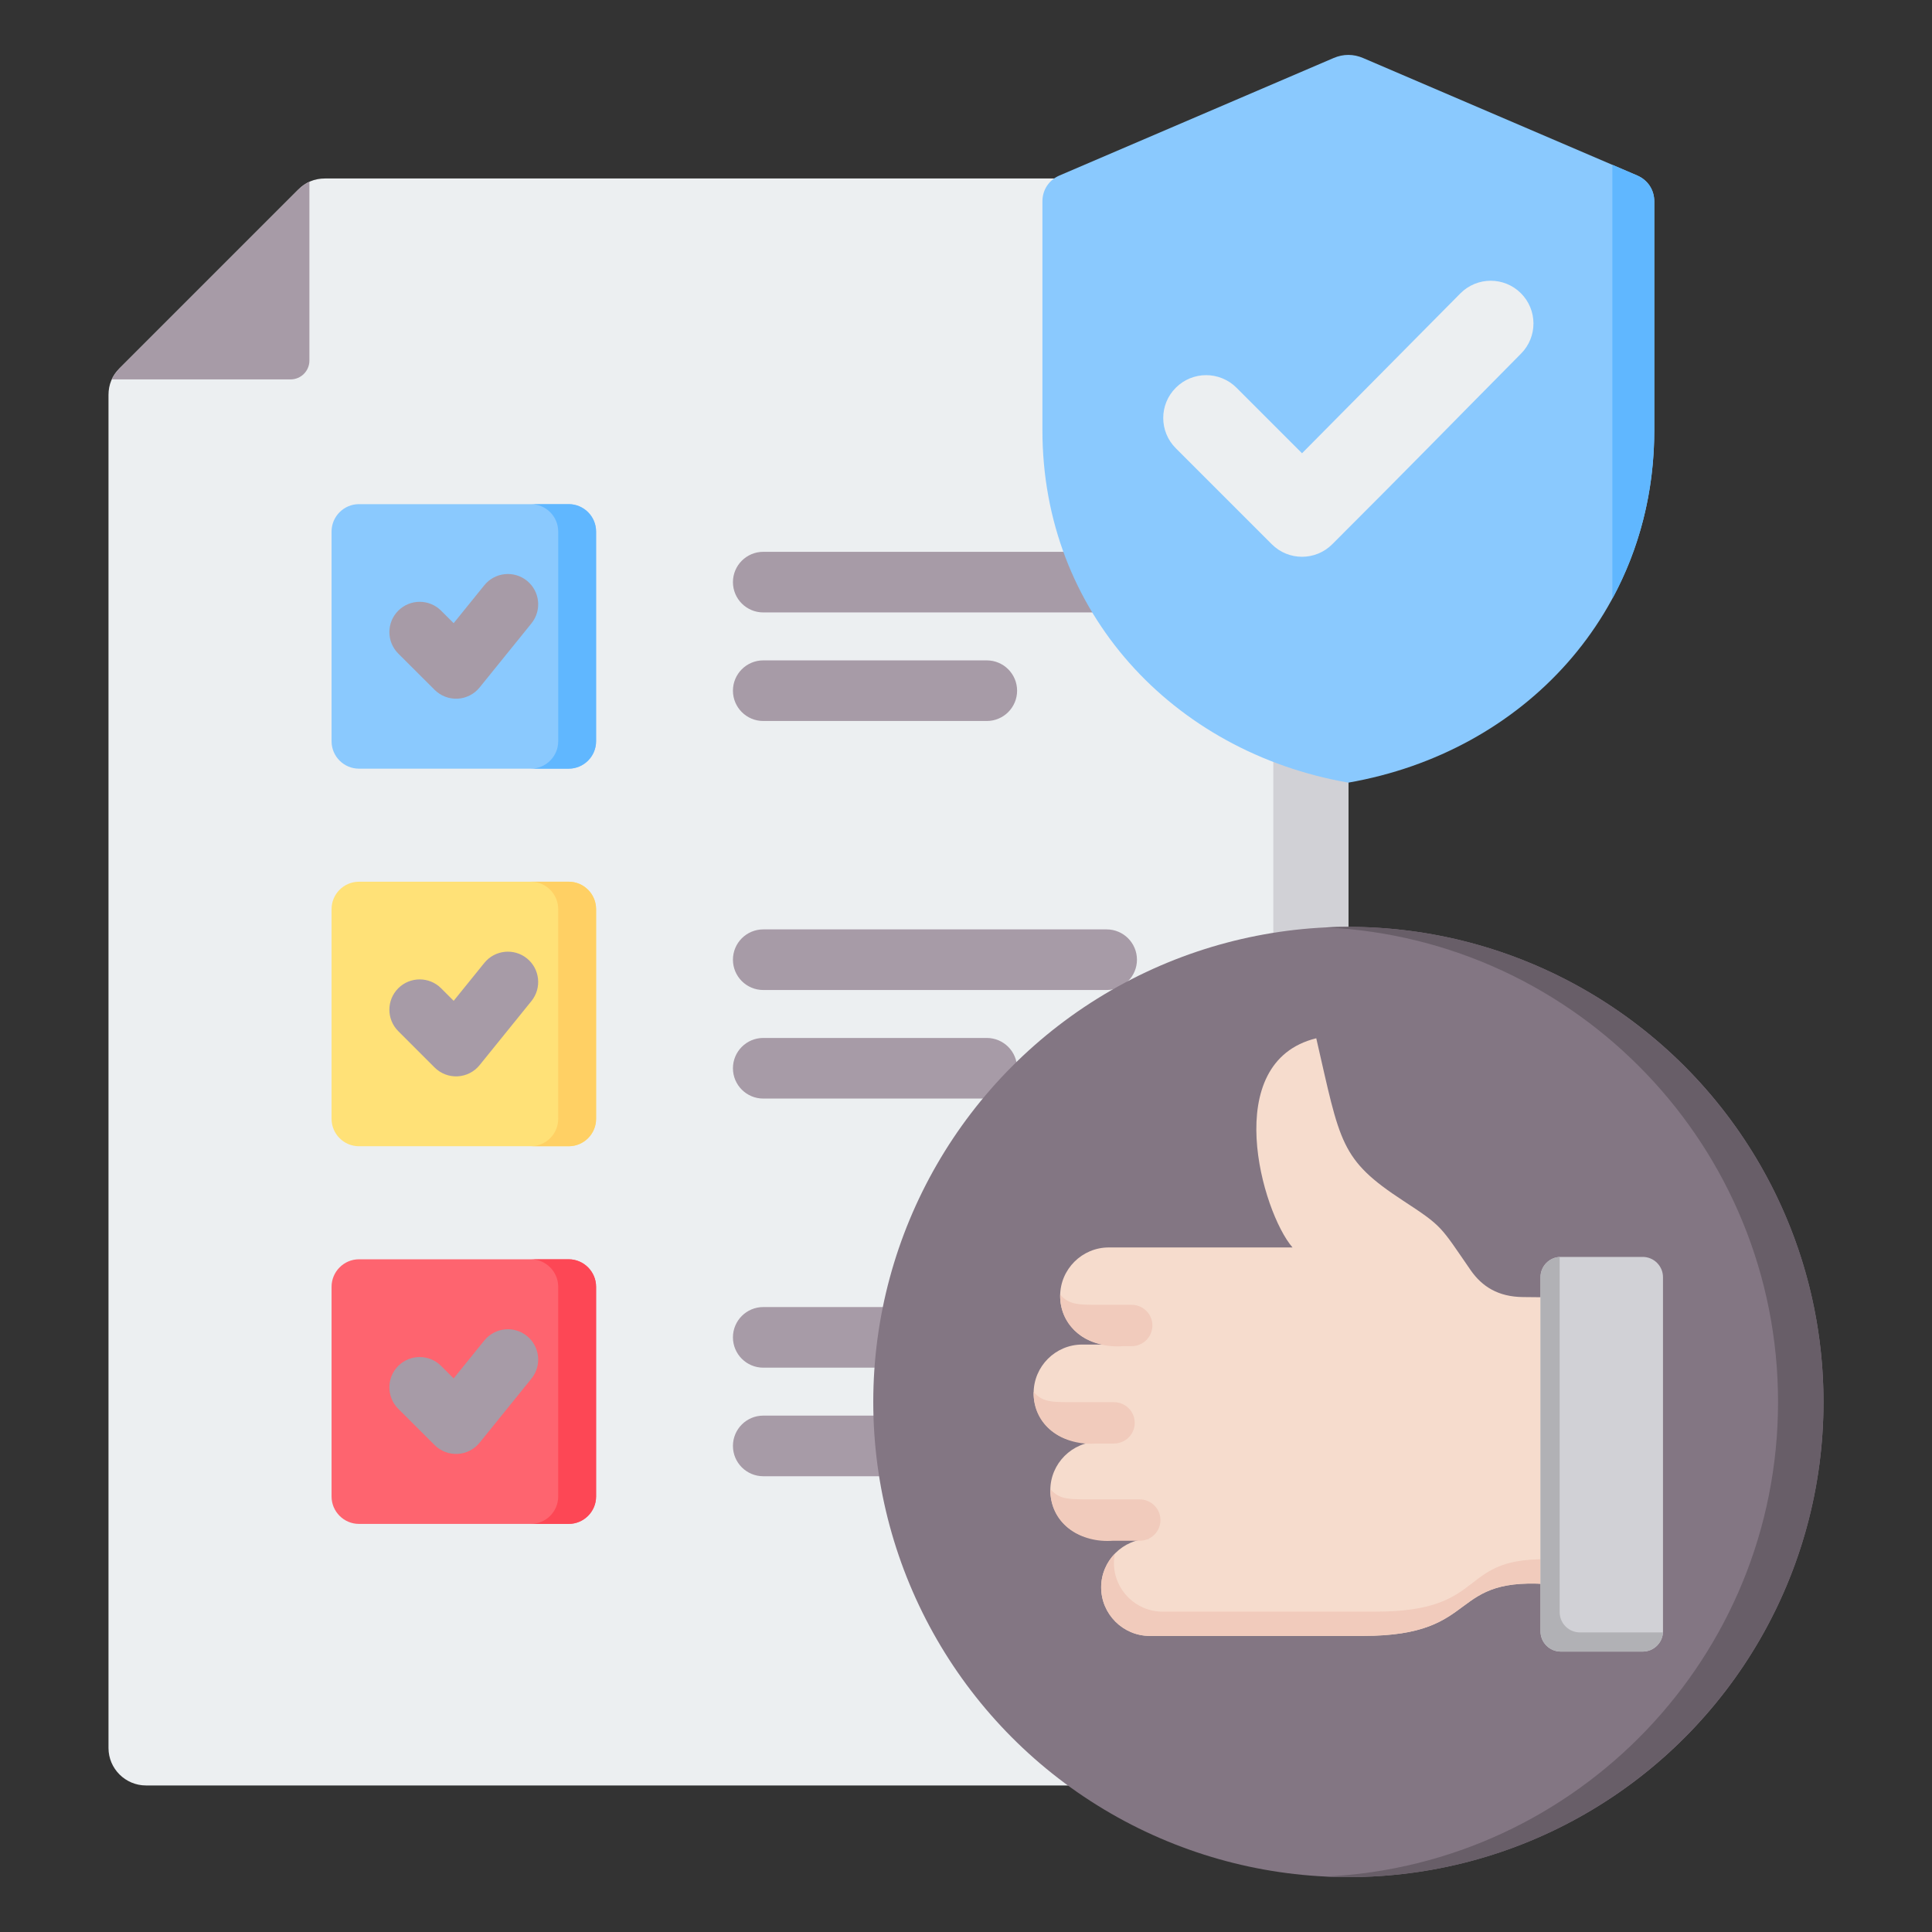 <svg clip-rule="evenodd" fill-rule="evenodd" stroke-linejoin="round" stroke-miterlimit="2" viewBox="0 0 510 510" xmlns="http://www.w3.org/2000/svg"><rect x="0" y="0" width="510" height="510" fill="#333333" stroke="none"/><g id="Artboard91"><g><g><g><g id="CorelEMF"><path d="m346.02 47.117h-260.237c-2.73 0-5.085.977-7.014 2.906l-47.223 47.223c-1.929 1.928-2.906 4.283-2.906 7.014v357.162c0 5.461 4.459 9.895 9.896 9.895h307.484c5.461 0 9.92-4.434 9.92-9.895v-404.384c0-5.462-4.459-9.921-9.92-9.921z" fill="#eceff1"/><path d="m81.675 47.969v47.222c0 2.731-2.23 4.961-4.961 4.961h-47.222c.476-1.053 1.177-2.03 2.054-2.906l47.223-47.223c.876-.877 1.853-1.553 2.906-2.054z" fill="#a79ba7"/><path d="m346.02 47.117h-9.895v424.2h9.895c5.461 0 9.92-4.434 9.92-9.895v-404.384c0-5.462-4.459-9.921-9.92-9.921z" fill="#d1d1d6"/></g></g><g><path d="m94.752 133.083h55.375c3.976 0 7.225 3.249 7.225 7.225v55.375c0 3.976-3.249 7.225-7.225 7.225h-55.375c-3.976 0-7.225-3.249-7.225-7.225v-55.375c0-3.976 3.249-7.225 7.225-7.225z" fill="#8ac9fe"/><path d="m140.127 133.083h10c3.976 0 7.225 3.249 7.225 7.225v55.375c0 3.976-3.249 7.225-7.225 7.225h-10c3.976 0 7.225-3.249 7.225-7.225v-55.375c0-3.976-3.249-7.225-7.225-7.225z" fill="#60b7ff"/></g><g><path d="m94.752 232.753h55.375c3.976 0 7.225 3.249 7.225 7.225v55.375c0 3.976-3.249 7.225-7.225 7.225h-55.375c-3.976 0-7.225-3.249-7.225-7.225v-55.375c0-3.976 3.249-7.225 7.225-7.225z" fill="#ffe177"/><path d="m140.127 232.753h10c3.976 0 7.225 3.249 7.225 7.225v55.375c0 3.976-3.249 7.225-7.225 7.225h-10c3.976 0 7.225-3.249 7.225-7.225v-55.375c0-3.976-3.249-7.225-7.225-7.225z" fill="#ffd064"/></g><g><path d="m94.752 332.423h55.375c3.976 0 7.225 3.273 7.225 7.249v55.375c0 3.976-3.249 7.225-7.225 7.225h-55.375c-3.976 0-7.225-3.249-7.225-7.225v-55.375c0-3.976 3.249-7.249 7.225-7.249z" fill="#fe646f"/><path d="m140.127 332.423h10c3.976 0 7.225 3.273 7.225 7.249v55.375c0 3.976-3.249 7.225-7.225 7.225h-10c3.976 0 7.225-3.249 7.225-7.225v-55.375c0-3.976-3.249-7.249-7.225-7.249z" fill="#fd4755"/></g><path d="m105.135 172.525c-3.125-3.119-3.13-8.189-.011-11.314s8.188-3.13 11.313-.011l3.314 3.307 8.097-10.014c2.777-3.434 7.818-3.967 11.251-1.191 3.434 2.776 3.967 7.818 1.191 11.251l-13.683 16.921c-1.425 1.763-3.531 2.838-5.795 2.959-2.263.12-4.472-.725-6.076-2.327zm-.006 99.669c-3.122-3.122-3.122-8.191 0-11.313 3.122-3.123 8.192-3.123 11.314 0l3.314 3.313 8.091-10.007c2.777-3.433 7.818-3.967 11.251-1.191 3.434 2.777 3.967 7.818 1.191 11.251l-13.683 16.921c-1.426 1.764-3.534 2.839-5.799 2.959s-4.474-.728-6.078-2.332zm.006 99.695c-3.125-3.119-3.13-8.188-.011-11.314 3.119-3.125 8.188-3.13 11.313-.011l3.314 3.307 8.097-10.014c2.777-3.433 7.818-3.967 11.251-1.191 3.434 2.777 3.967 7.818 1.191 11.251l-13.683 16.921c-1.425 1.763-3.531 2.838-5.795 2.959-2.263.12-4.472-.725-6.076-2.326zm96.342-210.222c-4.415 0-8-3.585-8-8s3.585-8 8-8h90.651c4.416 0 8 3.585 8 8s-3.584 8-8 8zm0 28.657c-4.415 0-8-3.585-8-8s3.585-8 8-8h59.012c4.415 0 8 3.585 8 8s-3.585 8-8 8zm0 71.013c-4.415 0-8-3.585-8-8s3.585-8 8-8h90.651c4.416 0 8 3.585 8 8s-3.584 8-8 8zm0 28.657c-4.415 0-8-3.585-8-8s3.585-8 8-8h59.012c4.415 0 8 3.585 8 8s-3.585 8-8 8zm0 71.037c-4.415 0-8-3.585-8-8s3.585-8 8-8h90.651c4.416 0 8 3.585 8 8s-3.584 8-8 8zm0 28.657c-4.415 0-8-3.584-8-8 0-4.415 3.585-8 8-8h59.012c4.415 0 8 3.585 8 8 0 4.416-3.585 8-8 8z" fill="#a79ba7"/></g><g><g><path d="m359.839 15.323 72.339 31c2.801 1.205 4.511 3.797 4.511 6.85v60.39c0 47.923-34.321 84.933-80.759 93.03-46.437-8.097-80.758-45.107-80.758-93.03v-60.39c0-3.053 1.709-5.645 4.511-6.85l72.339-31c2.592-1.107 5.225-1.107 7.817 0z" fill="#8ac9fe"/><path d="m425.622 43.508 6.556 2.815c2.801 1.205 4.511 3.797 4.511 6.85v60.39c0 16.334-3.979 31.393-11.067 44.463z" fill="#60b7ff"/></g><path d="m310.396 118.339c-4.441-4.414-4.441-11.583 0-15.997 4.414-4.414 11.557-4.414 15.998 0l17.308 17.308 41.812-42.214c4.387-4.413 11.53-4.44 15.944-.053 4.441 4.414 4.441 11.557.053 15.971-21.588 21.802-28.089 28.597-49.811 50.292-4.414 4.441-11.583 4.441-15.997 0z" fill="#eceff1" fill-rule="nonzero"/></g><g><circle cx="355.94" cy="370.088" fill="#837683" r="125.419"/><path d="m349.94 244.81c1.989-.094 3.989-.142 6-.142 69.221 0 125.42 56.199 125.42 125.42s-56.199 125.419-125.42 125.419c-2.011 0-4.011-.047-6-.141 66.44-3.136 119.42-58.069 119.42-125.278 0-67.21-52.98-122.143-119.42-125.278z" fill="#685e68"/><g><g><path d="m303.496 406.207c-7.054 0-12.817 5.762-12.817 12.817 0 7.043 5.763 12.816 12.817 12.816h56.329c32.085 0 21.472-16.371 50.853-13.484v-75.877l-8.633-.087c-6.527-.053-10.824-2.757-13.851-7.13-8.024-11.61-7.27-11.427-17.771-18.288-16.748-10.953-16.586-15.186-22.962-42.898-25.569 6.279-14.346 45.882-6.269 55.22h-48.509c-7.055 0-12.828 5.762-12.828 12.816 0 7.044 5.773 12.817 12.828 12.817h-7.012c-7.054 0-12.817 5.762-12.817 12.817 0 7.054 5.763 12.817 12.817 12.817h4.405c-7.054 0-12.816 5.772-12.816 12.816 0 7.055 5.762 12.828 12.816 12.828z" fill="#f6dccd"/><g fill="#f1cbbc"><path d="m279.861 341.729c2.311 2.749 5.031 2.632 8.855 2.711h9.995c3.028 0 5.498 2.43 5.498 5.458s-2.47 5.458-5.498 5.458h-2.306c-8.294.648-16.226-4.158-16.541-12.769-.002-.053-.001-.805-.003-.858z"/><path d="m272.854 367.427c.003.053.002.805.004.858.314 8.611 8.246 13.417 16.54 12.769h4.647c3.028 0 5.498-2.43 5.498-5.458s-2.47-5.458-5.498-5.458h-12.335c-3.825-.08-6.545.038-8.856-2.711z"/><path d="m277.283 393.091c.003.053.002.805.003.858.315 8.611 8.247 13.417 16.541 12.769h7.006c3.028 0 5.498-2.43 5.498-5.458s-2.47-5.458-5.498-5.458h-14.694c-3.825-.079-6.545.038-8.856-2.711z"/><path d="m294.298 410.116c-2.238 2.31-3.619 5.454-3.619 8.908 0 7.043 5.763 12.816 12.817 12.816h56.329c32.085 0 21.472-16.371 50.853-13.484v-6.662c-26.775-1.372-16.656 13.738-47.48 13.738h-56.329c-7.055 0-12.817-5.773-12.817-12.817 0-.855.085-1.69.246-2.499z"/></g></g><g><path d="m433.645 331.794h-21.648c-2.941 0-5.342 2.402-5.342 5.342v93.498c0 2.94 2.401 5.342 5.342 5.342h21.648c2.93 0 5.342-2.402 5.342-5.342v-93.498c0-2.94-2.412-5.342-5.342-5.342z" fill="#d1d1d6"/><path d="m411.721 331.801c-2.813.145-5.066 2.488-5.066 5.335v93.498c0 2.94 2.401 5.342 5.342 5.342h21.648c2.838 0 5.19-2.253 5.335-5.066-.091.004-.183.007-.275.007h-21.649c-2.94 0-5.342-2.402-5.342-5.342v-93.498c0-.092.002-.184.007-.276z" fill="#b1b1b5"/></g></g></g></g></g></svg>